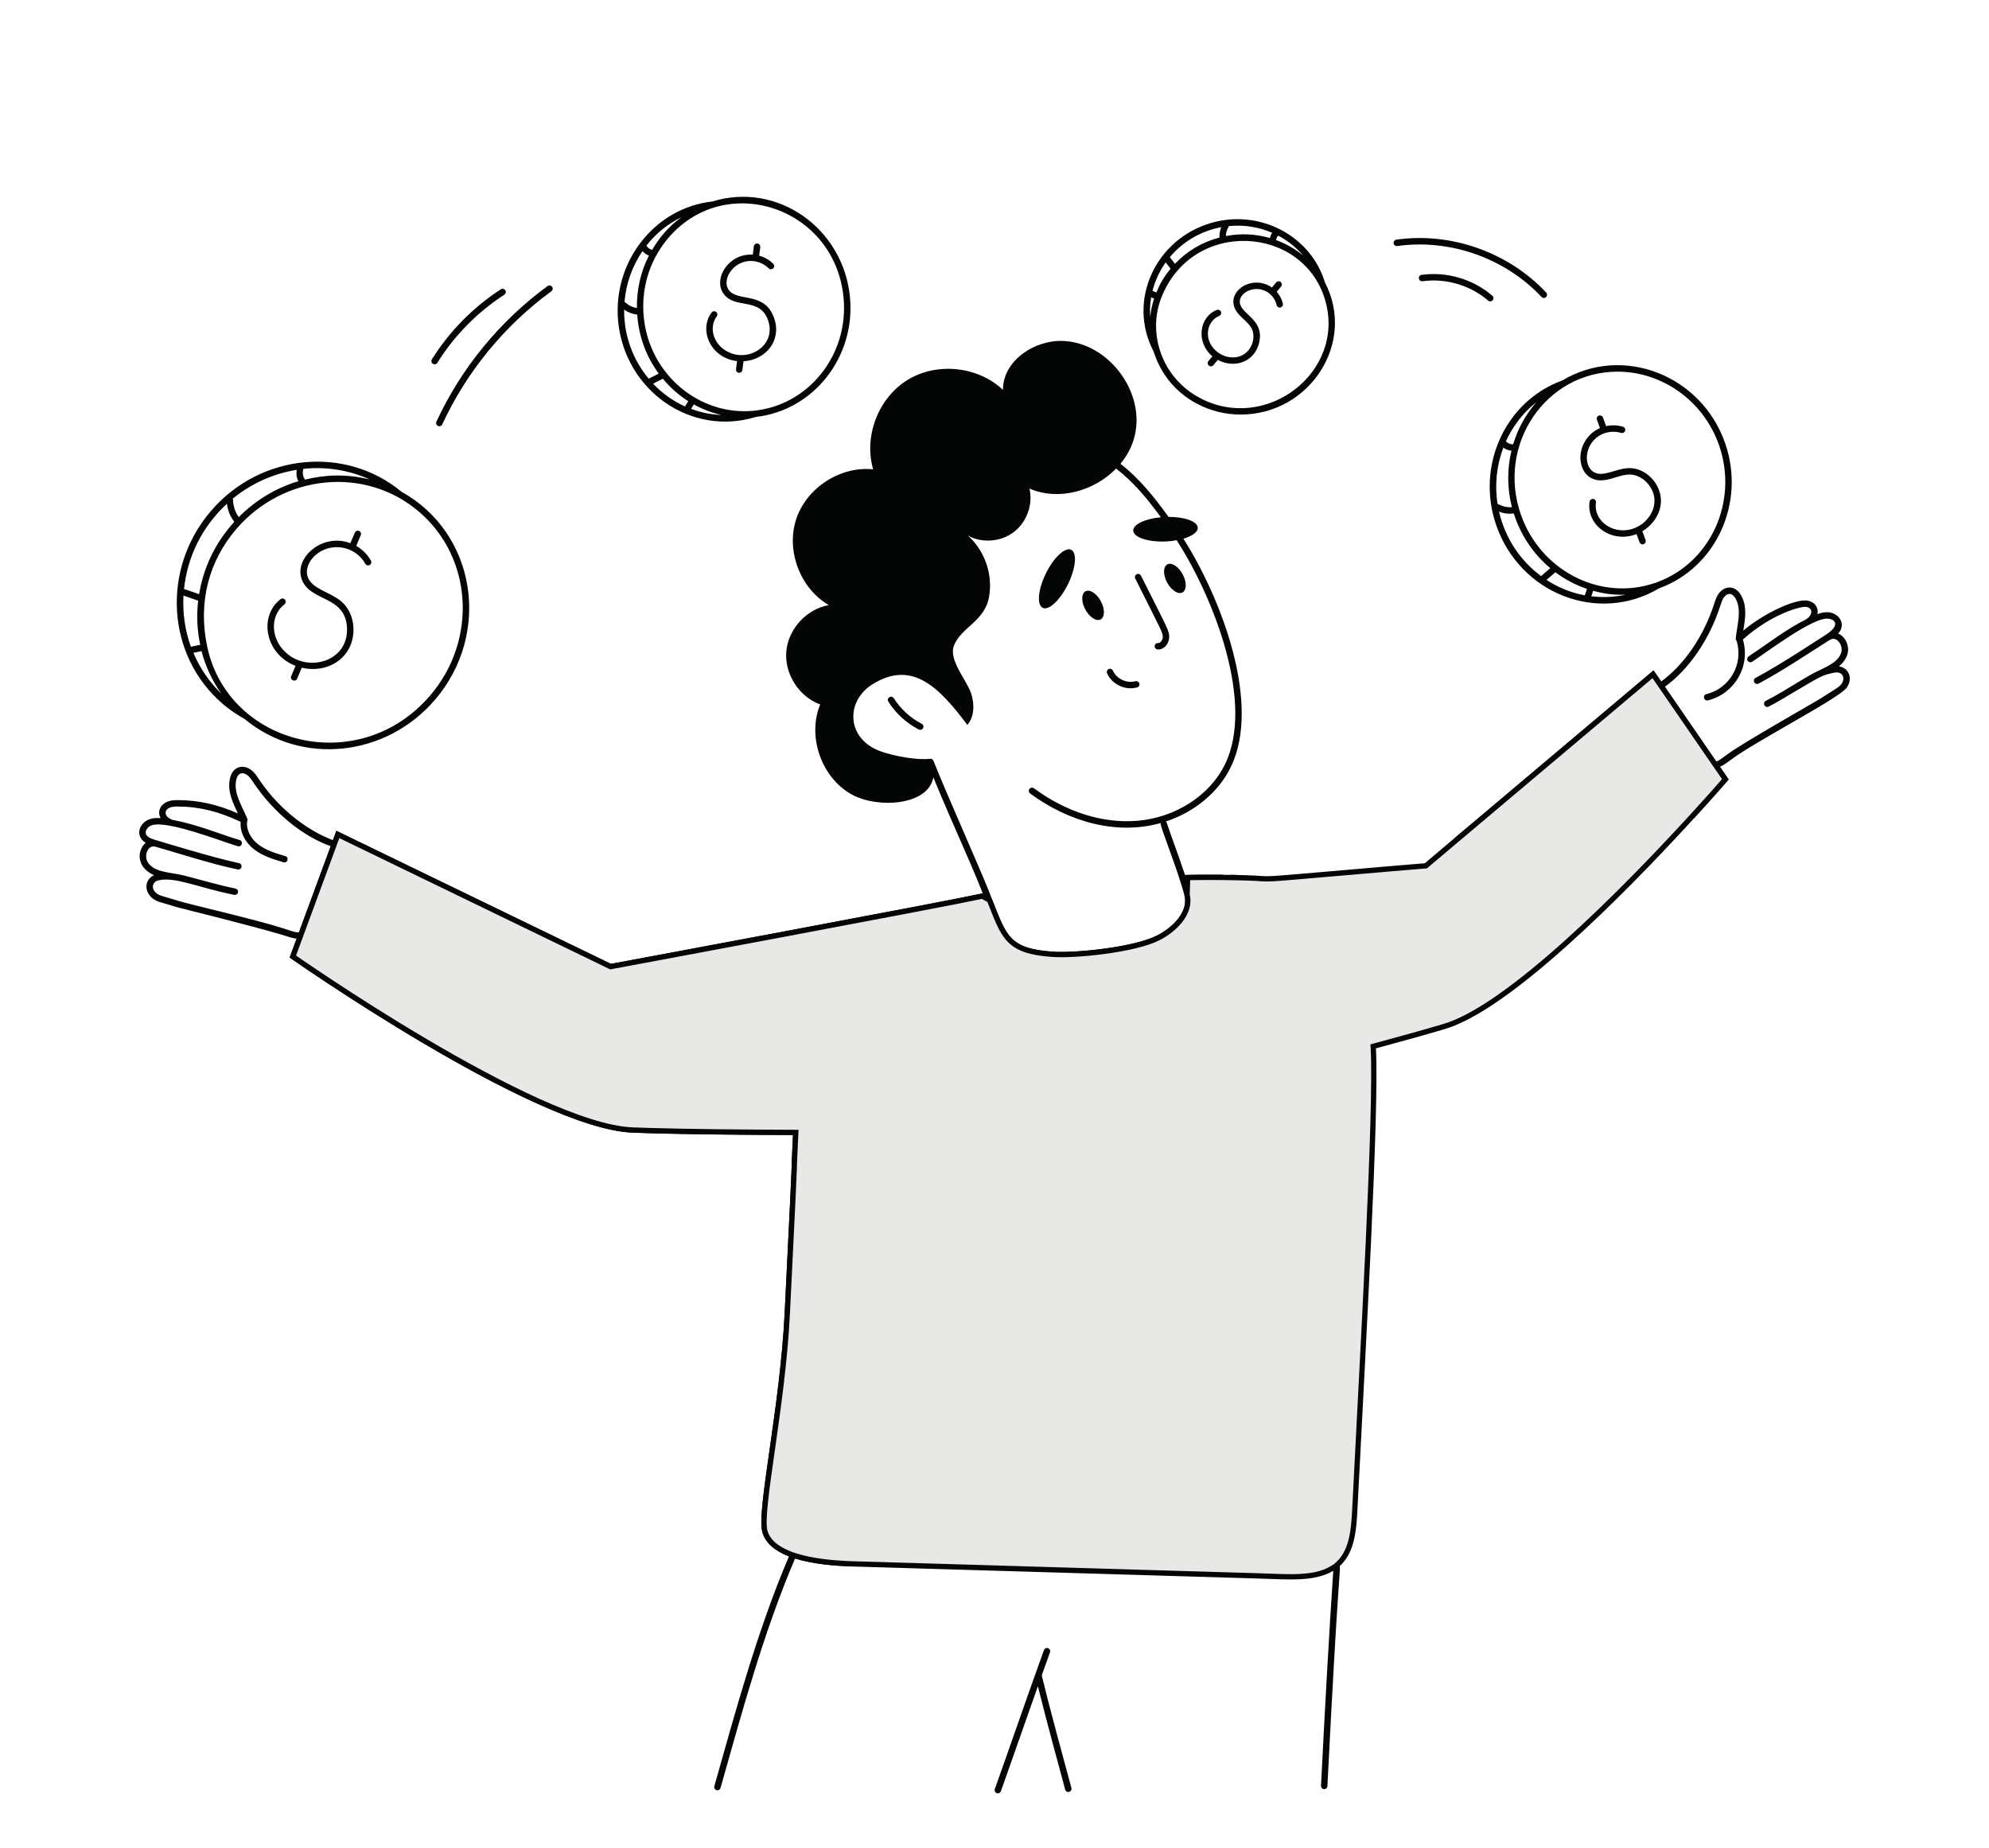 <svg xmlns="http://www.w3.org/2000/svg" width="226" height="210" viewBox="0 0 226 210" fill="none"><path d="M119.085 187.291C118.895 187.223 118.687 187.323 118.619 187.512C116.725 192.737 114.926 198.006 113.037 203.298C112.969 203.493 113.069 203.701 113.258 203.768C113.453 203.836 113.661 203.732 113.728 203.547C115.084 199.743 116.269 196.301 117.928 191.615C119.003 195.939 120.151 200.078 121.033 203.366C121.087 203.56 121.286 203.678 121.48 203.624C121.675 203.569 121.792 203.37 121.738 203.176C120.617 198.988 119.406 194.663 118.371 190.38C118.682 189.507 118.99 188.634 119.306 187.761C119.374 187.571 119.275 187.363 119.085 187.291Z" fill="#040606"></path><path d="M139.773 99.41C139.972 99.79 140.248 100.238 140.411 100.491C140.497 100.188 140.619 99.587 140.641 99.424C140.357 99.415 140.067 99.415 139.773 99.41Z" fill="#040606"></path><path d="M209.817 78.163C210.526 77.209 210.187 75.938 208.953 75.716C209.401 75.345 209.767 74.889 209.93 74.282C210.151 73.468 209.749 72.374 208.863 71.989C209.817 70.931 208.972 69.678 207.756 69.574C207.308 69.538 206.888 69.646 206.504 69.791C206.671 68.927 206.065 68.308 205.247 68.235C203.887 68.122 200.515 69.619 198.083 71.659C198.291 70.352 198.512 69.072 197.943 67.864C197.296 66.462 195.995 66.471 195.271 67.475C195.018 67.837 194.892 68.249 194.752 68.669C193.59 72.288 191.348 75.562 188.754 77.44L187.886 76.178L165.164 95.333C166.746 96.943 167.153 99.607 166.429 101.665C165.72 103.664 164.26 105.08 162.836 106.044C167.469 107.07 172.708 104.474 174.891 99.856C176.812 95.839 176.437 90.502 179.799 87.273C182.046 85.12 185.685 84.6 188.446 86.024C190.955 87.323 192.569 90.149 192.492 92.972C194.914 90.33 196.42 88.575 196.42 88.575L195.43 87.137C195.714 87.028 196.117 86.753 196.763 86.273C199.565 84.183 208.922 79.38 209.817 78.163ZM196.325 85.685C194.865 86.775 195.271 86.35 195.009 86.531L189.169 78.041C189.169 78.041 189.171 78.041 189.174 78.041C191.895 76.078 194.241 72.659 195.448 68.895C195.633 68.344 195.71 68.127 195.868 67.896C196.284 67.317 196.885 67.321 197.283 68.172C197.893 69.47 197.387 70.99 197.22 72.55C197.206 72.654 197.256 72.749 197.324 72.822C198.133 75.481 196.533 78.231 193.888 78.878C193.423 78.987 193.581 79.701 194.06 79.588C197.048 78.86 198.937 75.761 198.038 72.672C201.17 69.854 204.483 68.9 205.184 68.963C205.943 69.031 206.052 69.796 205.283 70.329C205.274 70.338 205.265 70.352 205.256 70.361C202.91 71.528 200.867 73.143 198.887 74.454C198.887 74.454 198.886 74.454 198.883 74.454L198.689 74.585C198.521 74.699 198.476 74.925 198.585 75.092C198.698 75.259 198.924 75.305 199.095 75.196C200.772 74.102 205.961 70.153 207.692 70.302C208.61 70.379 209.062 71.098 207.466 72.129C207.123 72.319 202.544 75.404 199.475 77.032C199.141 77.213 199.267 77.725 199.647 77.725C199.778 77.725 199.837 77.67 200.045 77.557C200.049 77.553 200.049 77.557 200.054 77.553C200.058 77.553 200.081 77.535 200.094 77.53C202.77 76.083 205.306 74.355 207.891 72.731C208.185 72.546 208.47 72.55 208.737 72.74C209.121 73.02 209.347 73.64 209.225 74.093C208.94 75.155 207.787 75.639 206.825 76.128C205.523 76.657 203.136 78.353 200.637 79.642C200.207 79.864 200.542 80.515 200.971 80.294C202.761 79.371 206.128 77.2 207.127 76.793C207.557 76.621 208.343 76.417 208.678 76.408C209.424 76.404 209.672 77.127 209.229 77.729C208.944 78.114 208.714 78.172 207.1 79.226C206.269 79.769 198.096 84.36 196.325 85.685Z" fill="#040606"></path><path d="M109.13 113.692C109.456 111.421 107.869 108.866 105.609 108.685C103.616 108.499 101.722 110.349 101.342 112.353C100.859 114.832 102.188 117.482 103.996 119.246C107.137 118.047 108.828 115.754 109.13 113.692Z" fill="#040606"></path><path d="M82.066 117.711C85.388 115.965 85.723 112.627 83.585 111.18C80.846 109.379 77.551 113.618 82.066 117.711Z" fill="#040606"></path><path d="M16.552 95.778C15.585 96.57 15.431 98.542 17.497 99.451C16.376 99.989 16.385 101.355 17.347 102.093C17.872 102.495 18.206 102.5 20.087 103.083C20.38 103.174 28.173 105.073 32.214 106.276C32.883 106.498 33.371 106.643 33.701 106.665L32.91 108.809C32.91 108.809 60.649 128.268 71.877 128.706C76.573 128.887 83.561 128.955 90.101 128.978C89.681 137.544 90.418 123.722 89.157 149.155C88.646 159.807 85.997 171.436 86.594 173.991C86.924 175.371 88.126 176.267 89.645 176.859C86.092 185.195 83.651 194.164 81.165 202.975C81.102 203.211 81.278 203.441 81.518 203.441C81.68 203.441 81.825 203.337 81.87 203.174C84.356 194.359 86.797 185.403 90.327 177.13C90.332 177.121 90.327 177.108 90.332 177.099C92.339 177.728 94.725 177.917 96.443 177.994C100.524 177.669 104.543 176.276 107.892 173.928C105.04 173.209 101.903 171.707 100.262 169.251C98.974 167.338 98.734 164.936 99.638 163.127C100.931 160.562 104.018 159.658 106.789 158.731C112.163 156.899 117.239 153.534 119.721 148.422C104.511 151.467 97.871 138.725 105.239 132.474C113.271 125.649 125.656 135.125 120.968 147.387C129.638 145.094 137.01 137.775 138.953 128.996C139.107 128.304 139.229 127.607 139.342 126.915C136.373 125.278 134.384 122.297 133.986 119.253C133.127 112.763 138.271 107.43 140.151 101.405C139.713 100.799 139.274 100.066 138.931 99.401C138.04 99.392 135.405 99.388 134.646 99.424C133.719 96.669 133.199 95.376 132.571 93.494C132.549 93.435 132.512 93.39 132.472 93.35C135.717 92.278 138.452 90.043 139.848 87.171C143.338 80.011 138.809 68.047 134.465 61.218C135.464 60.919 136.119 60.458 136.097 59.969C136.065 59.25 134.61 58.73 132.775 58.739C131.152 56.477 129.403 54.306 127.31 52.705C128.087 51.769 128.666 50.674 128.946 49.467C130.103 44.5 125.963 39.005 120.873 38.747C117.565 38.575 113.944 40.99 113.962 44.306C111.128 41.619 106.459 41.126 103.132 43.166C99.801 45.201 98.115 49.589 99.214 53.334C95.476 52.94 91.634 55.432 90.463 59.01C89.292 62.584 90.919 66.867 94.169 68.762C91.647 69.205 89.563 71.476 89.342 74.027C89.125 76.582 90.784 79.179 93.193 80.047C91.706 83.688 93.311 88.315 96.732 90.256C99.638 91.902 105.478 91.581 106.048 88.329C108.249 93.689 109.962 97.23 111.522 101.161L111.662 101.514C107.327 102.468 69.504 109.51 69.418 109.529L38.216 94.408L37.828 95.471C37.746 95.421 33.041 93.919 29.42 88.546C29.167 88.166 28.932 87.804 28.58 87.524C27.617 86.782 26.347 87.067 26.089 88.654C25.868 90.011 26.455 91.206 27.025 92.431C24.747 91.418 22.505 90.921 20.204 90.921C19.842 90.921 19.427 90.934 19.033 91.093C18.283 91.382 17.822 92.151 18.247 92.97C17.831 92.933 17.384 92.942 16.95 93.11C15.783 93.553 15.313 95.01 16.552 95.778ZM106.061 86.452C105.998 86.298 105.844 86.203 105.677 86.226C104.177 86.407 101.465 85.904 99.973 85.344C96.14 83.896 96.104 79.694 99.073 77.799C103.58 74.945 106.654 78.012 109.917 82.381C110.722 81.431 110.735 80.02 110.355 78.83C109.863 77.288 107.729 74.99 108.403 73.335C109.243 71.254 111.87 70.621 112.38 67.844C112.841 65.32 111.906 62.588 109.994 60.878C111.616 61.751 113.745 61.575 115.21 60.449C116.674 59.327 117.393 57.314 116.973 55.519C120.286 56.948 124.327 55.803 126.817 53.248C128.743 54.713 130.384 56.694 131.902 58.78C130.103 58.947 128.734 59.594 128.765 60.299C128.802 61.073 130.469 61.62 132.494 61.53C132.919 61.512 133.322 61.457 133.701 61.389C137.945 67.98 142.574 79.902 139.193 86.85C137.462 90.405 133.538 92.924 129.195 93.273C125.294 93.589 121.131 92.273 117.479 89.577C117.316 89.455 117.09 89.491 116.968 89.654C116.851 89.817 116.882 90.048 117.045 90.165C121.307 93.313 126.772 94.964 131.875 93.53C131.785 93.91 133.688 98.411 134.578 101.731C135.075 103.545 133.303 105.381 131.446 106.317C128.788 107.656 122.08 108.33 119.567 108.14C114.554 107.774 114.356 106.258 112.665 102.065C112.096 100.347 107.634 90.423 106.061 86.452ZM42.872 97.257C42.94 97.072 43.148 96.981 43.337 97.049C43.527 97.122 43.627 97.334 43.55 97.524C41.688 102.427 46.637 107.38 48.196 108.778C56.039 115.825 66.995 119.547 77.509 118.747C78.729 118.647 80.08 118.489 81.328 118.018C80.135 116.928 79.127 115.309 79.1 113.654C79.045 110.913 81.64 109.004 83.99 110.573C86.381 112.188 86.458 115.942 82.67 118.217C84.831 119.891 87.584 120.569 90.585 120.746C93.753 120.945 100.258 120.456 103.232 119.52C101.397 117.625 100.122 114.816 100.624 112.206C101.361 108.303 106.03 106.299 108.688 109.642C111.146 112.722 109.84 117.552 104.601 119.8C108.95 123.423 116.051 123.5 120.227 119.669C122.989 117.132 124.385 112.921 123.59 108.742C123.834 108.714 124.078 108.692 124.322 108.66C125.163 113.201 123.54 117.643 120.72 120.208C116.141 124.4 108.362 124.183 103.824 120.094C100.692 121.18 93.862 121.682 90.54 121.488C87.276 121.298 84.279 120.511 81.934 118.575C80.514 119.172 78.946 119.366 77.563 119.475C66.859 120.289 55.695 116.499 47.704 109.325C46.054 107.846 40.842 102.604 42.872 97.257ZM17.212 93.793C18.929 93.141 25.266 95.652 27.016 96.158C27.486 96.299 27.689 95.593 27.228 95.457C25.235 94.878 22.478 93.698 19.612 93.173C19.431 93.092 19.3 93.046 19.119 92.906C18.649 92.54 18.73 91.993 19.3 91.771C19.576 91.662 19.91 91.653 20.204 91.653C22.604 91.653 24.945 92.228 27.346 93.395C27.246 94.498 27.811 95.692 28.864 96.511C29.863 97.289 31.111 97.66 32.214 97.986C32.684 98.126 32.878 97.42 32.422 97.285C31.328 96.963 30.202 96.629 29.312 95.932C28.57 95.353 27.929 94.335 28.091 93.322C28.128 93.236 28.141 93.141 28.105 93.051C27.495 91.567 26.577 90.219 26.812 88.772C26.966 87.818 27.544 87.655 28.128 88.103C28.335 88.261 28.471 88.447 28.815 88.958C31.079 92.323 34.356 95.014 37.574 96.154L33.958 105.964C33.619 105.842 34.198 106.172 32.281 105.526C28.991 104.458 21.727 102.821 20.303 102.382C18.432 101.803 18.174 101.808 17.795 101.514C17.139 101.012 17.284 100.229 17.967 100.053C19.815 99.569 22.509 100.862 26.613 101.69C26.803 101.731 27.002 101.609 27.043 101.405C27.083 101.206 26.952 101.012 26.758 100.971C24.828 100.582 22.934 100.012 21.004 99.51C19.345 99.094 17.515 99.184 16.773 97.95C16.358 97.266 16.755 95.95 17.691 96.222C20.882 97.14 23.924 98.153 27.007 98.8C27.034 98.806 27.059 98.809 27.083 98.809C27.255 98.809 27.404 98.691 27.441 98.519C27.486 98.32 27.359 98.126 27.16 98.085C24.299 97.484 17.998 95.552 17.917 95.525C17.447 95.385 16.697 95.209 16.57 94.734C16.471 94.358 16.828 93.938 17.212 93.793Z" fill="#040606"></path><path d="M104.729 82.245C103.436 81.58 102.338 80.572 101.556 79.341C101.294 78.93 100.679 79.328 100.937 79.735C101.787 81.074 102.984 82.168 104.395 82.897C104.58 82.992 104.797 82.915 104.887 82.738C104.982 82.562 104.91 82.34 104.729 82.245Z" fill="#040606"></path><path d="M118.475 69.069C119.167 69.409 120.45 68.21 121.345 66.392C122.24 64.569 122.408 62.819 121.716 62.479C121.024 62.14 119.736 63.339 118.841 65.157C117.946 66.975 117.784 68.726 118.475 69.069Z" fill="#040606"></path><path d="M125.068 70.384C125.551 70.117 125.556 69.19 125.081 68.312C124.602 67.43 123.825 66.933 123.337 67.195C122.853 67.462 122.844 68.389 123.323 69.267C123.798 70.149 124.58 70.646 125.068 70.384Z" fill="#040606"></path><path d="M134.365 67.321C134.848 67.058 134.857 66.131 134.378 65.254C133.904 64.372 133.122 63.874 132.633 64.136C132.15 64.399 132.141 65.326 132.62 66.208C133.099 67.085 133.876 67.588 134.365 67.321Z" fill="#040606"></path><path d="M132.115 72.445C132.097 72.73 131.867 73.088 131.587 73.074C131.085 73.061 131.044 73.807 131.605 73.807C132.287 73.807 132.802 73.156 132.843 72.486C132.893 71.695 132.748 71.622 129.643 65.417C129.553 65.236 129.336 65.163 129.155 65.254C128.974 65.344 128.902 65.561 128.992 65.742C132.043 71.844 132.147 71.889 132.115 72.445Z" fill="#040606"></path><path d="M128.474 78.217C128.718 78.217 128.967 78.185 129.206 78.117C129.401 78.063 129.514 77.859 129.46 77.665C129.401 77.471 129.197 77.357 129.008 77.412C128.031 77.688 126.865 77.14 126.458 76.213C126.377 76.028 126.16 75.946 125.975 76.028C125.789 76.109 125.708 76.322 125.789 76.507C126.246 77.547 127.358 78.217 128.474 78.217Z" fill="#040606"></path><path d="M45.628 55.888C39.25 50.578 29.546 51.541 23.968 58.064C18.314 64.658 18.906 74.483 25.288 79.969C26.504 81.005 27.381 81.448 27.797 81.706C34.224 87.043 43.834 86.043 49.429 79.517C55.861 72.008 54.108 60.588 45.628 55.888ZM48.873 79.037C40.805 88.454 25.934 84.723 23.543 73.478C22.454 68.345 23.801 63.681 26.838 60.131C32.158 53.925 41.465 52.876 47.635 58.172C53.71 63.387 54.266 72.746 48.873 79.037ZM27.132 58.756C26.391 57.734 26.522 56.834 26.45 56.666C28.588 54.907 31.11 53.807 33.718 53.391C33.641 53.835 33.695 54.287 33.899 54.685C31.358 55.44 29.044 56.838 27.132 58.756ZM25.785 57.245C25.871 57.991 26.156 58.702 26.622 59.298C24.398 61.745 23.114 64.55 22.626 67.522C20.804 66.902 21.057 66.956 20.908 66.947C21.283 63.329 22.915 59.896 25.785 57.245ZM20.849 67.68L22.517 68.259C22.318 69.941 22.404 71.633 22.748 73.27L21.69 73.496C21.017 71.642 20.741 69.661 20.849 67.68ZM21.975 74.184L22.897 73.99C23.345 75.704 24.104 77.337 25.139 78.816C23.751 77.468 22.694 75.894 21.975 74.184ZM42.008 54.486C39.341 53.826 36.959 53.939 34.654 54.5C34.238 53.898 34.468 53.355 34.473 53.278C37.036 53.007 39.639 53.405 42.008 54.486Z" fill="#040606"></path><path d="M40.477 62.032L40.992 60.815C41.073 60.629 40.983 60.412 40.797 60.336C40.612 60.254 40.4 60.34 40.318 60.525L39.812 61.724C36.621 60.53 33.443 63.357 34.266 65.777C35.161 68.427 39.27 67.609 39.428 71.363C39.586 75.044 35.346 76.365 32.783 74.411C30.718 72.828 30.596 70.006 32.322 68.667C32.481 68.54 32.508 68.31 32.386 68.151C32.259 67.993 32.033 67.961 31.87 68.088C29.366 70.037 30.108 74.334 33.584 75.664L33.086 76.836C32.897 77.279 33.57 77.564 33.76 77.121L34.289 75.877C37.412 76.596 40.3 74.592 40.16 71.331C40.106 70.11 39.591 69.011 38.741 68.31C37.466 67.26 35.428 66.926 34.958 65.541C34.655 64.655 35.17 63.678 35.812 63.108C37.584 61.534 40.359 62.023 41.507 64.062C41.606 64.239 41.828 64.302 42.004 64.203C42.181 64.103 42.244 63.877 42.144 63.701C41.751 63.004 41.164 62.43 40.477 62.032Z" fill="#040606"></path><path d="M80.938 22.895C74.388 23.623 69.588 29.734 70.239 36.528C71.003 44.375 78.524 49.654 85.882 47.378C92.45 46.641 97.232 40.571 96.577 33.75C95.826 25.957 88.364 20.611 80.938 22.895ZM85.629 46.677C79.455 47.274 73.778 42.548 73.145 36.012C72.842 32.868 73.742 29.797 75.672 27.368C82.063 19.335 94.837 23.338 95.849 33.818C96.473 40.304 91.89 46.071 85.629 46.677ZM72.368 35.008C71.504 34.854 71.102 34.388 70.962 34.302C71.134 32.185 71.862 30.209 73.001 28.535C73.195 28.766 73.453 28.942 73.733 29.042C72.802 30.874 72.336 32.914 72.368 35.008ZM70.917 35.189C71.355 35.496 71.866 35.686 72.404 35.754C72.585 38.323 73.462 40.567 74.849 42.453C74.772 42.493 73.638 43.072 73.71 43.036C71.907 40.874 70.89 38.124 70.917 35.189ZM74.207 43.597L75.315 43.036C76.146 44.036 77.118 44.904 78.203 45.592L77.832 46.189C76.476 45.574 75.242 44.692 74.207 43.597ZM81.964 47.157C80.766 47.111 79.613 46.867 78.524 46.46L78.836 45.958C79.812 46.501 80.861 46.903 81.964 47.157ZM77.444 24.672C75.902 25.803 74.917 27.002 74.103 28.39C73.832 28.332 73.584 28.155 73.448 27.907C74.515 26.541 75.88 25.432 77.444 24.672Z" fill="#040606"></path><path d="M82.784 32.922C82.051 31.845 83.141 29.873 85.012 29.67C85.853 29.579 86.743 29.896 87.34 30.488C87.48 30.633 87.715 30.633 87.855 30.488C88 30.348 88 30.113 87.855 29.973C87.412 29.529 86.856 29.217 86.259 29.054L86.386 28.082C86.409 27.883 86.268 27.698 86.07 27.67C85.866 27.648 85.685 27.788 85.658 27.987L85.536 28.937C82.802 28.76 81.025 31.642 82.182 33.333C83.471 35.219 86.386 33.677 87.294 36.463C88.167 39.123 85.346 41.054 82.987 40.109C81.102 39.358 80.456 37.282 81.441 35.948C81.559 35.785 81.527 35.559 81.364 35.437C81.197 35.319 80.971 35.35 80.853 35.513C79.357 37.535 80.763 40.697 83.746 41.032L83.629 41.954C83.602 42.171 83.769 42.366 83.99 42.366C84.171 42.366 84.329 42.23 84.352 42.045L84.483 41.054C87.005 40.896 88.809 38.734 87.991 36.237C86.937 33.021 83.782 34.378 82.784 32.922Z" fill="#040606"></path><path d="M131.067 39.926C131.221 40.22 132.043 43.766 135.98 45.865C137.526 46.688 139.23 47.109 140.957 47.109C148.831 47.109 154.115 38.944 150.548 32.101C148.939 26.782 143.158 23.742 137.639 25.326C131.352 27.135 128.034 34.091 131.067 39.926ZM136.324 45.218C131.953 42.889 130.385 37.836 131.949 33.847C135.465 24.792 148.121 25.556 150.584 34.154C152.912 42.273 143.863 49.234 136.324 45.218ZM131.135 33.919C130.909 34.602 130.764 35.303 130.692 36.009C130.633 35.263 130.678 34.516 130.8 33.793L131.135 33.919ZM132.455 29.817L133.006 30.536C132.22 31.495 131.795 32.259 131.397 33.232L130.954 33.06C131.243 31.898 131.754 30.798 132.455 29.817ZM148.058 29.03C147.149 28.274 146.11 27.691 144.993 27.279C145.011 27.09 145.102 26.904 145.242 26.777C146.313 27.343 147.271 28.103 148.058 29.03ZM144.55 26.452C144.419 26.628 144.342 26.836 144.297 27.049C142.715 26.592 141.007 26.488 139.294 26.823C139.307 26.253 139.506 25.959 139.637 25.692C141.355 25.52 143.041 25.8 144.55 26.452ZM138.765 25.814C138.611 26.185 138.548 26.587 138.566 26.99C136.532 27.528 134.841 28.569 133.503 29.98L132.92 29.224C134.371 27.492 136.401 26.257 138.765 25.814Z" fill="#040606"></path><path d="M145.068 33.159L145.565 32.562C145.696 32.404 145.673 32.173 145.52 32.047C145.366 31.916 145.135 31.938 145.004 32.092L144.521 32.671C142.591 31.319 140.082 32.621 140.141 34.34C140.181 35.638 141.51 36.244 142.107 37.135C142.794 38.166 142.297 39.772 141.194 40.346C139.354 41.305 136.877 39.578 137.293 37.438C137.429 36.746 137.912 36.145 138.527 35.905C138.712 35.833 138.807 35.624 138.735 35.434C138.663 35.245 138.45 35.15 138.26 35.222C136.24 36.004 135.865 38.908 137.759 40.491L137.307 41.029C137.108 41.269 137.284 41.631 137.587 41.631C137.872 41.631 137.931 41.373 138.373 40.898C140.249 41.898 142.505 41.165 143.052 39.012C143.757 36.267 140.918 35.724 140.873 34.317C140.837 33.272 142.441 32.404 143.816 33.083C144.43 33.386 144.905 33.992 145.054 34.666C145.099 34.86 145.294 34.987 145.492 34.941C145.687 34.896 145.813 34.702 145.768 34.503C145.655 34.001 145.407 33.544 145.068 33.159Z" fill="#040606"></path><path d="M188.507 66.858C194.984 64.515 198.36 57.143 196.033 50.399C193.33 42.587 184.339 39.141 177.528 43.23C171.046 45.568 167.67 52.941 170.007 59.68C172.705 67.487 181.618 70.947 188.507 66.858ZM183.802 42.234C188.81 42.234 193.56 45.491 195.341 50.634C197.542 57.011 194.351 63.986 188.227 66.18L188.231 66.184C188.19 66.202 188.19 66.193 188.118 66.234L188.114 66.225C181.781 68.409 174.992 64.787 172.8 58.45C170.047 50.521 175.629 42.234 183.802 42.234ZM175.72 65.899L176.732 65.031C177.817 65.84 179.024 66.483 180.321 66.921L180.077 67.65C178.468 67.351 177.044 66.759 175.72 65.899ZM180.814 67.758L181.022 67.134C182.4 67.519 183.535 67.618 184.701 67.577C183.417 67.862 182.107 67.916 180.814 67.758ZM170.327 58.138C170.965 58.391 171.498 58.409 172.004 58.35C172.822 60.915 174.282 62.995 176.149 64.565C175.679 64.972 175.2 65.37 175.11 65.465C172.75 63.724 171.028 61.173 170.327 58.138ZM174.563 45.713C173.351 47.097 172.461 48.73 171.932 50.489C171.625 50.503 171.313 50.376 171.109 50.145C171.891 48.422 173.067 46.893 174.563 45.713ZM170.816 50.869C171.082 51.073 171.403 51.186 171.738 51.213C171.245 53.275 171.236 55.478 171.792 57.636C170.847 57.699 170.327 57.305 170.16 57.26C169.812 55.057 170.065 52.859 170.816 50.869Z" fill="#040606"></path><path d="M180.794 54.321C182.187 55.067 183.638 54.014 184.994 53.928C186.553 53.815 188.063 55.38 187.99 57.017C187.923 58.623 186.49 60.07 184.795 60.242C182.706 60.454 181.066 58.862 181.341 57.112C181.373 56.913 181.237 56.727 181.039 56.696C180.84 56.669 180.65 56.8 180.618 56.999C180.207 59.618 183.068 61.816 185.952 60.69L186.295 61.617C186.363 61.807 186.571 61.906 186.761 61.834C186.951 61.766 187.05 61.553 186.978 61.364L186.616 60.368C187.805 59.649 188.664 58.405 188.723 57.048C188.813 55.013 186.982 53.064 184.944 53.199C183.565 53.285 182.169 54.226 181.138 53.674C179.927 53.023 179.99 50.657 181.635 49.558C182.372 49.07 183.357 48.93 184.203 49.196C184.392 49.255 184.6 49.147 184.659 48.957C184.718 48.762 184.614 48.559 184.42 48.495C183.796 48.301 183.127 48.283 182.494 48.423L182.137 47.446C182.065 47.256 181.857 47.161 181.667 47.229C181.477 47.297 181.378 47.509 181.45 47.699L181.798 48.649C180.496 49.215 179.701 50.44 179.583 51.72C179.497 52.643 179.836 53.81 180.794 54.321Z" fill="#040606"></path><path d="M62.647 33.099C62.815 32.977 62.851 32.751 62.729 32.588C62.611 32.425 62.381 32.389 62.218 32.507C56.785 36.478 52.419 41.806 49.589 47.912C49.503 48.098 49.584 48.315 49.765 48.401C49.955 48.487 50.168 48.401 50.254 48.22C53.029 42.227 57.318 36.998 62.647 33.099Z" fill="#040606"></path><path d="M49.693 41.228C51.619 38.139 54.25 35.466 57.305 33.489C57.472 33.381 57.522 33.154 57.414 32.983C57.305 32.815 57.075 32.765 56.907 32.874C53.761 34.909 51.054 37.664 49.07 40.839C48.966 41.011 49.015 41.237 49.187 41.341C49.359 41.45 49.585 41.4 49.693 41.228Z" fill="#040606"></path><path d="M175.152 33.744C175.22 33.821 175.32 33.861 175.419 33.861C175.736 33.861 175.903 33.482 175.686 33.246C171.396 28.66 164.869 26.353 158.659 27.231C158.46 27.262 158.32 27.448 158.347 27.647C158.374 27.846 158.569 27.991 158.763 27.959C164.743 27.113 171.021 29.329 175.152 33.744Z" fill="#040606"></path><path d="M169.608 34.12C169.739 33.966 169.721 33.736 169.567 33.604C167.388 31.723 164.383 30.836 161.535 31.234C161.332 31.261 161.192 31.447 161.223 31.646C161.25 31.845 161.431 31.985 161.635 31.958C164.279 31.592 167.068 32.415 169.088 34.156C169.242 34.292 169.472 34.274 169.608 34.12Z" fill="#040606"></path><path d="M188.508 77.611L188.509 77.613L188.6 77.743L188.923 78.213L194.763 86.703L194.764 86.704L195.184 87.309V87.31L196.042 88.556C196.007 88.596 195.967 88.643 195.921 88.696C195.742 88.901 195.48 89.203 195.141 89.587C194.802 89.971 194.386 90.436 193.905 90.972L192.271 92.772L191.485 93.63C188.001 97.413 183.001 102.622 177.941 107.162C175.411 109.432 172.87 111.531 170.498 113.2C168.122 114.872 165.936 116.098 164.112 116.641H164.111C161.932 117.291 159.21 118.045 156.264 118.841L156.029 118.904L156.042 119.146C156.231 122.735 155.939 131.203 155.481 141.122C155.024 151.034 154.402 162.372 153.932 171.691C153.875 172.797 153.794 173.934 153.535 174.98C153.278 176.02 152.849 176.949 152.111 177.66L152.103 177.667C152.099 177.669 152.094 177.672 152.09 177.676C152.072 177.689 152.042 177.711 152.012 177.741L151.872 177.882L151.945 178.065C151.947 178.069 151.966 178.06 151.936 178.529C151.907 178.974 151.844 179.782 151.738 181.36C151.527 184.508 151.144 190.683 150.527 202.955V202.957C150.526 202.973 150.52 202.989 150.507 203.001C150.494 203.014 150.479 203.019 150.466 203.019H150.46C150.443 203.016 150.426 203.009 150.414 202.995C150.402 202.981 150.398 202.967 150.398 202.955L150.399 202.949C150.878 193.384 151.321 185.606 151.791 178.516L151.829 177.939L151.336 178.24C150.328 178.853 149.065 179.091 147.65 179.159C146.232 179.227 144.712 179.124 143.179 179.083H143.18L142.457 179.061H142.456L100.325 177.812L96.46 177.699H96.461C94.747 177.622 92.393 177.434 90.426 176.817L90.182 176.741L90.177 176.75L89.76 176.585L89.758 176.584C88.27 176.004 87.186 175.161 86.891 173.928C86.825 173.647 86.799 173.218 86.815 172.641C86.831 172.069 86.888 171.372 86.974 170.567C87.145 168.958 87.436 166.937 87.762 164.656C88.413 160.1 89.205 154.517 89.461 149.175C90.091 136.46 90.222 133.553 90.248 132.756C90.255 132.555 90.255 132.484 90.255 132.423C90.254 132.37 90.253 132.33 90.258 132.183C90.267 131.88 90.3 131.14 90.405 128.997L90.421 128.684L90.106 128.683C84.384 128.663 78.322 128.608 73.754 128.474L71.893 128.411C69.148 128.304 65.355 127.028 61.179 125.144C57.013 123.264 52.504 120.797 48.34 118.34C44.176 115.883 40.362 113.44 37.589 111.61C36.203 110.696 35.076 109.935 34.297 109.403C33.907 109.137 33.605 108.928 33.399 108.786C33.353 108.754 33.312 108.724 33.275 108.699L33.986 106.773L37.86 96.263L38.113 95.58V95.578L38.388 94.826L69.291 109.803L69.384 109.848L69.484 109.827C69.488 109.826 69.522 109.82 69.594 109.807C69.668 109.793 69.777 109.772 69.918 109.745C70.201 109.692 70.614 109.616 71.14 109.518C72.191 109.321 73.692 109.041 75.505 108.702C79.131 108.024 84.002 107.113 89.006 106.172C98.849 104.321 109.216 102.353 111.618 101.834L112.43 102.28C112.83 103.277 113.156 104.139 113.483 104.86C113.823 105.609 114.179 106.238 114.655 106.747C115.623 107.781 117.023 108.259 119.549 108.443C120.836 108.541 123.164 108.417 125.496 108.104C127.821 107.791 130.207 107.284 131.585 106.59C132.545 106.106 133.492 105.386 134.138 104.54C134.773 103.708 135.142 102.717 134.883 101.703L134.941 99.722C135.92 99.697 138.124 99.697 138.93 99.705V99.706L141.373 99.75V99.751C142.46 99.778 142.957 99.819 143.342 99.845C143.738 99.871 144.019 99.882 144.658 99.847C145.917 99.776 148.613 99.523 156.525 98.85H156.526L157.29 98.781L157.289 98.78C158.728 98.658 159.886 98.564 160.683 98.498C161.081 98.465 161.39 98.44 161.599 98.423C161.703 98.414 161.783 98.408 161.836 98.403C161.862 98.401 161.882 98.4 161.896 98.398C161.902 98.398 161.908 98.398 161.911 98.397H161.916L162.013 98.39L162.086 98.327L164.792 96.038L164.793 96.039L165.357 95.564H165.358L187.827 76.622L188.508 77.611Z" fill="#E8E8E6" stroke="#040606" stroke-width="0.6"></path></svg>